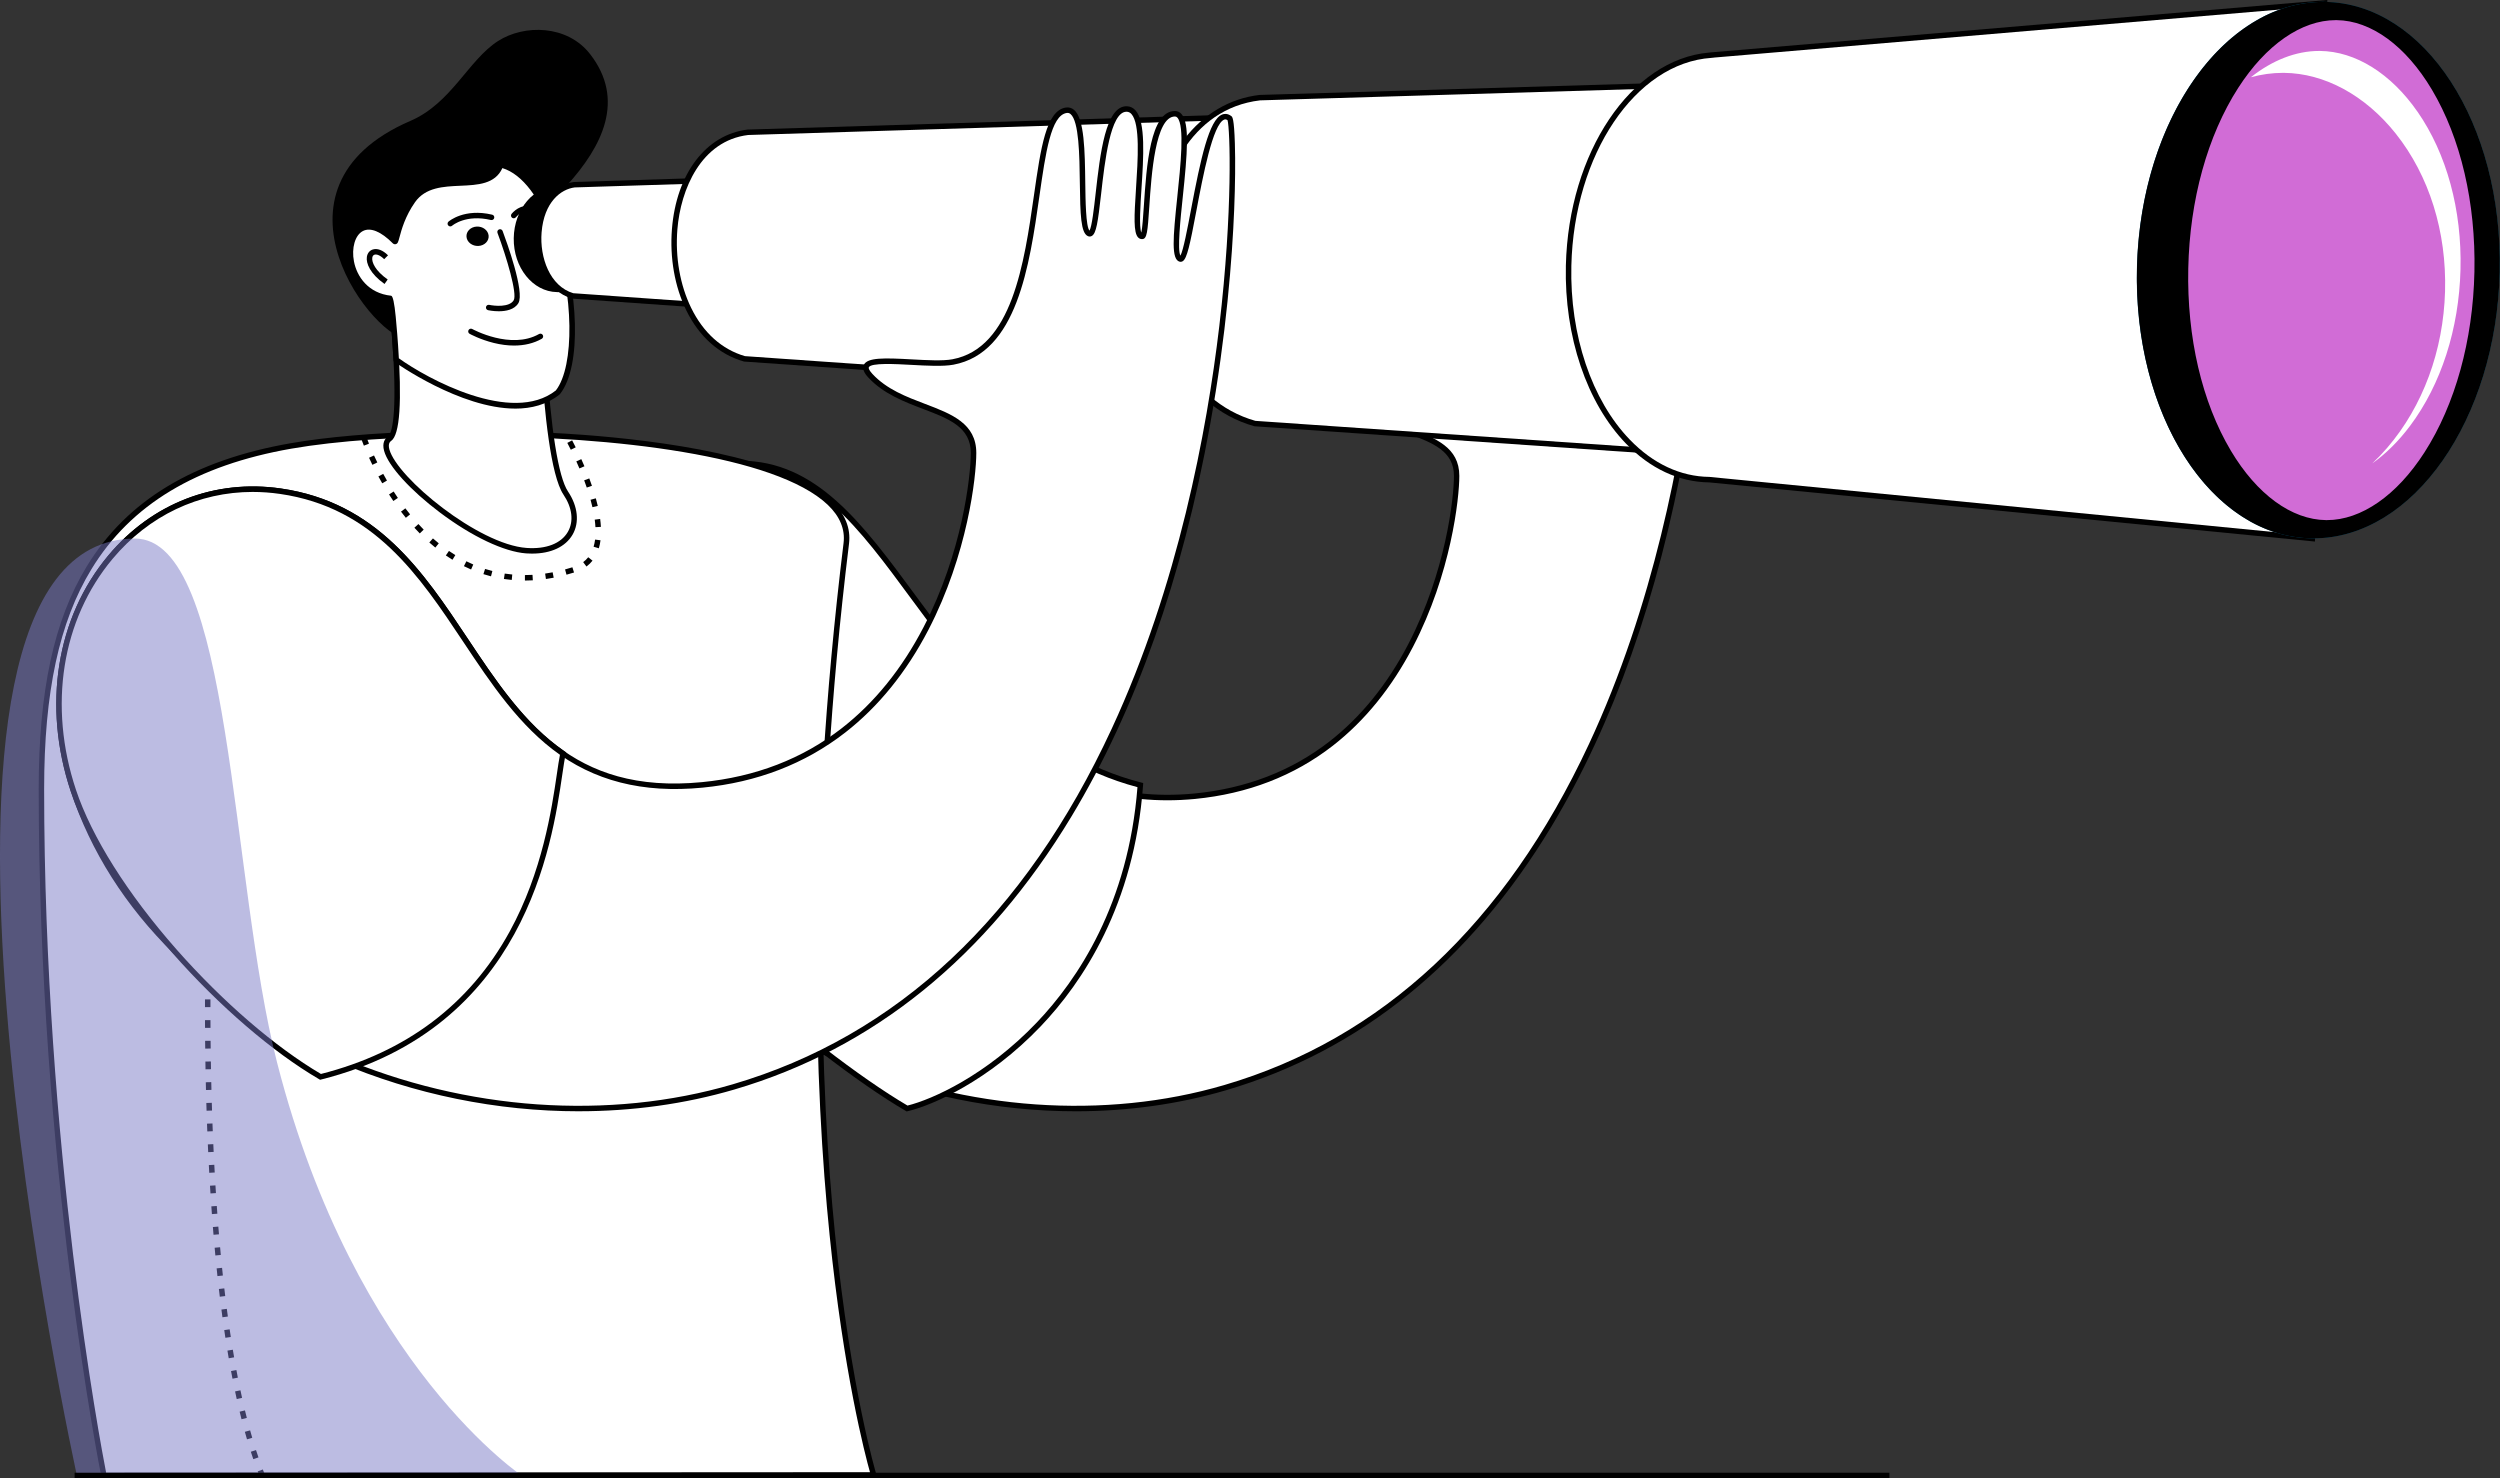 <svg width="367" height="217" viewBox="0 0 367 217" fill="none" xmlns="http://www.w3.org/2000/svg">
<rect x="0" y="0" width="367" height="217" fill="#333333" stroke="none"/>
<g clip-path="url(#clip0_514_218)">
<path d="M250.114 22.456C246.424 19.69 244.603 42.746 243.136 42.398C240.985 41.889 245.878 21.813 242.37 21.813C237.724 21.813 238.776 39.098 237.729 39.187C235.496 39.374 239.719 21.363 235.576 21.144C231.182 20.914 231.886 39.554 230.186 38.796C228.22 37.917 230.711 20.753 226.967 21.318C220.655 22.271 225.417 54.268 210.911 56.978C206.851 57.736 195.859 55.294 199.22 58.927C204.187 64.296 213.835 63.121 213.835 69.861C213.835 76.601 208.635 113.661 175.398 116.888C140.847 120.243 127.067 79.533 115.654 75.286C95.747 67.877 78.435 94.036 86.316 117.697C97.97 152.688 143.816 170.246 179.822 159.679C253.201 138.144 251.504 23.508 250.111 22.461L250.114 22.456Z" fill="white"/>
<path d="M157.915 163.136C146.403 163.136 134.645 160.777 123.784 156.137C114.765 152.283 106.932 147.118 100.503 140.785C93.677 134.061 88.777 126.333 85.941 117.817C81.496 104.474 84.873 88.897 94.149 79.94C100.369 73.934 108.261 72.097 115.801 74.903C119.553 76.298 123.379 81.298 128.229 87.628C138.289 100.76 152.067 118.749 175.366 116.484C182.941 115.747 189.609 113.174 195.184 108.831C199.787 105.245 203.673 100.449 206.728 94.572C212.231 83.989 213.439 73.141 213.439 69.856C213.439 66.211 210.327 65.028 206.72 63.657C204.072 62.65 201.07 61.509 198.931 59.195C198.684 58.93 197.937 58.124 198.282 57.388C198.791 56.303 201.199 56.378 205.081 56.592C207.242 56.71 209.478 56.833 210.841 56.579C219.29 55.002 221.006 42.995 222.388 33.347C223.347 26.639 224.104 21.339 226.913 20.916C227.347 20.852 227.754 20.967 228.089 21.251C229.567 22.507 229.626 27.129 229.682 31.598C229.714 34.064 229.76 37.722 230.261 38.346C230.598 37.746 230.887 35.181 231.123 33.09C231.752 27.514 232.545 20.576 235.6 20.739C236.069 20.764 236.473 20.965 236.8 21.334C238.262 22.978 237.933 27.994 237.641 32.42C237.499 34.581 237.29 37.738 237.6 38.598C237.745 37.928 237.852 36.332 237.949 34.894C238.326 29.204 238.843 21.412 242.372 21.412C242.728 21.412 243.047 21.559 243.299 21.835C244.493 23.16 244.148 27.399 243.484 33.713C243.173 36.659 242.715 41.013 243.146 41.883C243.553 41.104 244.124 38.086 244.632 35.398C245.995 28.2 247.184 22.638 249.061 21.91C249.361 21.795 249.83 21.738 250.36 22.135C250.521 22.255 250.762 22.437 250.874 26.031C250.955 28.572 250.92 31.877 250.781 35.336C250.502 42.199 249.683 53.069 247.366 65.874C243.438 87.596 236.835 106.255 227.744 121.339C215.744 141.245 199.662 154.273 179.945 160.06C172.929 162.119 165.477 163.136 157.92 163.136H157.915ZM108.716 74.392C103.716 74.392 98.899 76.47 94.703 80.519C85.641 89.269 82.35 104.503 86.702 117.563C89.497 125.958 94.331 133.576 101.065 140.212C107.422 146.472 115.172 151.582 124.1 155.398C141.923 163.01 162.194 164.43 179.715 159.288C202.923 152.479 220.934 135.643 233.246 109.254C242.745 88.897 246.844 66.937 248.612 52.102C250.58 35.572 250.154 23.897 249.806 22.732C249.594 22.595 249.452 22.622 249.351 22.662C247.741 23.286 246.346 30.666 245.42 35.55C244.496 40.435 244.089 42.317 243.484 42.711C243.35 42.799 243.192 42.826 243.044 42.791C241.866 42.513 242.019 39.923 242.68 33.633C243.154 29.134 243.743 23.535 242.699 22.376C242.6 22.266 242.498 22.218 242.37 22.218C239.593 22.218 239.063 30.187 238.747 34.951C238.5 38.657 238.417 39.535 237.761 39.589C237.531 39.607 237.319 39.53 237.151 39.366C236.454 38.683 236.57 36.38 236.835 32.372C237.102 28.315 237.434 23.267 236.195 21.872C236.01 21.663 235.806 21.562 235.552 21.548C233.246 21.422 232.443 28.505 231.916 33.186C231.45 37.299 231.23 38.772 230.593 39.136C230.413 39.238 230.212 39.248 230.02 39.163C229.007 38.71 228.93 36.263 228.871 31.611C228.823 27.723 228.761 22.884 227.561 21.867C227.401 21.73 227.232 21.682 227.026 21.714C224.809 22.049 224.016 27.592 223.175 33.464C221.759 43.367 219.997 55.69 210.981 57.372C209.521 57.645 207.237 57.519 205.028 57.398C202.749 57.273 199.305 57.085 199 57.733C198.947 57.846 199.048 58.154 199.509 58.652C201.523 60.826 204.305 61.886 206.993 62.907C210.715 64.32 214.229 65.657 214.229 69.858C214.229 73.2 213.008 84.219 207.43 94.944C204.321 100.923 200.36 105.81 195.666 109.465C189.968 113.902 183.158 116.532 175.43 117.285C174.046 117.418 172.691 117.483 171.373 117.483C150.069 117.483 137.159 100.623 127.578 88.115C122.996 82.136 119.041 76.97 115.509 75.656C113.233 74.809 110.952 74.389 108.708 74.389L108.716 74.392Z" fill="black"/>
<path d="M108.422 68.024C86.41 68.27 78.227 91.538 86.394 116.055C91.351 130.941 119.414 154.693 133.156 162.724C141.35 160.799 165.049 147.592 167.4 115.247C136.072 107.208 131.255 67.769 108.419 68.024H108.422Z" fill="white"/>
<path d="M133.092 163.155L132.953 163.075C119.24 155.063 91.002 131.174 86.011 116.187C81.041 101.261 82.026 86.798 88.651 77.503C93.188 71.135 100.024 67.721 108.416 67.628C108.491 67.628 108.569 67.628 108.646 67.628C119.853 67.628 126.625 76.839 134.46 87.494C142.488 98.411 151.587 110.783 167.501 114.866L167.825 114.949L167.801 115.284C166.524 132.856 158.916 144.231 152.76 150.679C145.123 158.678 136.902 162.266 133.25 163.123L133.095 163.16L133.092 163.155ZM108.421 68.027L108.427 68.428C100.3 68.519 93.688 71.818 89.307 77.966C82.832 87.055 81.885 101.247 86.777 115.93C91.693 130.689 119.55 154.259 133.223 162.298C136.862 161.396 144.78 157.869 152.182 150.12C158.21 143.808 165.648 132.701 166.979 115.555C150.99 111.318 141.872 98.918 133.818 87.965C126.06 77.418 119.355 68.318 108.429 68.428L108.424 68.027H108.421Z" fill="black"/>
<path d="M6.079 115.825C6.079 91.055 12.557 70.731 42.722 65.466C66.501 61.316 126.231 63.48 124.234 79.779C113.413 168.012 128.251 216.531 128.251 216.531L15.253 216.598C15.253 216.598 6.079 171.378 6.079 115.825Z" fill="white"/>
<path d="M14.923 217L14.859 216.679C14.768 216.226 5.68 170.784 5.68 115.825C5.68 101.419 7.926 91.026 12.749 83.121C18.643 73.457 28.427 67.553 42.657 65.068C53.331 63.204 70.632 62.711 85.705 63.841C96.317 64.636 115.153 66.95 122.062 73.519C124.051 75.409 124.916 77.53 124.635 79.828C119.052 125.353 120.436 160.065 122.584 181.168C124.908 204.034 128.601 216.29 128.638 216.414L128.796 216.933H128.253L14.926 217.003L14.923 217ZM69.052 64.039C58.887 64.039 49.405 64.706 42.791 65.86C28.802 68.302 19.2 74.086 13.432 83.539C8.69 91.313 6.48 101.571 6.48 115.822C6.48 168.262 14.765 212.019 15.579 216.194L127.715 216.127C126.994 213.567 123.848 201.587 121.783 181.281C119.63 160.132 118.241 125.345 123.834 79.728C124.084 77.699 123.299 75.805 121.507 74.1C113.905 66.872 90.025 64.039 69.052 64.039Z" fill="black"/>
<path d="M38.124 216.748C38.025 216.502 37.929 216.256 37.832 216.004L38.582 215.717C38.676 215.964 38.772 216.21 38.869 216.451L38.124 216.751V216.748ZM37.182 214.204C37.058 213.848 36.938 213.484 36.82 213.117L37.583 212.871C37.701 213.232 37.819 213.591 37.942 213.945L37.182 214.204ZM36.258 211.291C36.151 210.927 36.046 210.56 35.944 210.19L36.718 209.976C36.82 210.343 36.925 210.707 37.029 211.066L36.258 211.294V211.291ZM35.454 208.345C35.361 207.979 35.27 207.609 35.179 207.234L35.961 207.047C36.049 207.416 36.14 207.783 36.234 208.147L35.454 208.345ZM34.75 205.378C34.667 205.009 34.587 204.637 34.509 204.262L35.296 204.096C35.374 204.468 35.454 204.837 35.537 205.204L34.753 205.378H34.75ZM34.129 202.393C34.057 202.02 33.984 201.646 33.915 201.271L34.705 201.123C34.774 201.498 34.847 201.87 34.916 202.24L34.129 202.393ZM33.577 199.396C33.513 199.021 33.449 198.646 33.387 198.269L34.18 198.138C34.241 198.513 34.306 198.887 34.37 199.257L33.577 199.394V199.396ZM33.087 196.389C33.031 196.014 32.975 195.637 32.919 195.259L33.714 195.144C33.77 195.519 33.824 195.894 33.883 196.269L33.087 196.389ZM32.654 193.377C32.603 193.002 32.552 192.624 32.504 192.244L33.299 192.139C33.347 192.517 33.398 192.892 33.449 193.267L32.654 193.374V193.377ZM32.265 190.356C32.22 189.978 32.174 189.601 32.131 189.223L32.929 189.132C32.972 189.51 33.018 189.887 33.063 190.262L32.265 190.359V190.356ZM31.92 187.333C31.88 186.955 31.839 186.578 31.802 186.197L32.6 186.117C32.637 186.495 32.678 186.872 32.718 187.247L31.92 187.333ZM31.614 184.304C31.58 183.927 31.542 183.546 31.51 183.166L32.311 183.094C32.346 183.471 32.38 183.849 32.415 184.227L31.614 184.304ZM31.344 181.268C31.312 180.887 31.282 180.507 31.25 180.127L32.051 180.063C32.08 180.44 32.113 180.82 32.145 181.198L31.344 181.265V181.268ZM31.106 178.231C31.079 177.851 31.049 177.473 31.025 177.093L31.826 177.037C31.853 177.414 31.88 177.794 31.906 178.172L31.106 178.231ZM30.897 175.197C30.873 174.817 30.849 174.439 30.827 174.062L31.628 174.013C31.652 174.391 31.673 174.769 31.698 175.146L30.897 175.197ZM30.717 172.168C30.696 171.788 30.677 171.411 30.656 171.033L31.459 170.99C31.478 171.368 31.499 171.745 31.521 172.123L30.717 172.168ZM30.562 169.135C30.543 168.754 30.527 168.374 30.511 167.996L31.315 167.962C31.331 168.339 31.349 168.719 31.365 169.1L30.562 169.137V169.135ZM30.431 166.095C30.415 165.715 30.401 165.335 30.388 164.954L31.191 164.925C31.205 165.303 31.221 165.683 31.234 166.063L30.431 166.095ZM30.324 163.056C30.31 162.676 30.3 162.295 30.289 161.915L31.092 161.891C31.103 162.269 31.116 162.649 31.127 163.029L30.324 163.056ZM30.238 160.017C30.227 159.634 30.219 159.253 30.211 158.876L31.015 158.857C31.023 159.235 31.033 159.615 31.041 159.995L30.238 160.017ZM30.171 156.977C30.163 156.594 30.158 156.214 30.152 155.837L30.956 155.823C30.961 156.201 30.969 156.581 30.974 156.961L30.171 156.975V156.977ZM30.126 153.935C30.12 153.552 30.118 153.172 30.112 152.795L30.916 152.787C30.918 153.164 30.924 153.542 30.929 153.925L30.126 153.935ZM30.099 150.893L30.093 149.753H30.897L30.902 150.888L30.099 150.893ZM30.894 147.851H30.091V146.711H30.894V147.851ZM30.902 144.818L30.099 144.812L30.107 143.671L30.91 143.677L30.902 144.815V144.818ZM30.929 141.781L30.126 141.77L30.142 140.629L30.945 140.64L30.929 141.778V141.781ZM30.974 138.747L30.171 138.734L30.193 137.593L30.996 137.609L30.974 138.747ZM31.039 135.713L30.235 135.694L30.265 134.554L31.068 134.575L31.039 135.713ZM31.122 132.679L30.318 132.655C30.332 132.248 30.343 131.868 30.356 131.514L31.159 131.541C31.148 131.892 31.135 132.272 31.122 132.679ZM31.229 129.645L30.425 129.613C30.455 128.869 30.474 128.47 30.474 128.47L31.277 128.507C31.277 128.507 31.258 128.903 31.229 129.642V129.645Z" fill="black"/>
<path d="M86.65 7.972C83.271 3.596 76.935 3.58 73.127 6.014C68.741 8.821 66.291 15.143 60.239 17.751C37.301 27.64 55.16 50.326 60.205 49.861C64.21 49.491 64.026 44.095 66.95 41.345C73.602 35.084 96.92 21.272 86.648 7.969L86.65 7.972Z" fill="black"/>
<path d="M79.8 52.179C79.644 52.236 79.489 52.289 79.331 52.34C76.793 53.674 74.059 54.284 71.129 54.174C67.287 54.164 63.704 53.194 60.383 51.266L57.944 49.381C58.386 55.112 58.694 63.346 57.197 64.393C53.678 66.848 69.011 80.248 77.277 80.84C83.594 81.292 85.98 76.745 83.051 72.381C80.884 69.154 80.057 56.512 79.802 52.182L79.8 52.179Z" fill="white"/>
<path d="M78.118 81.271C77.835 81.271 77.543 81.26 77.246 81.239C74.008 81.008 69.276 78.764 64.588 75.241C60.215 71.952 56.996 68.401 56.388 66.192C56.059 64.995 56.519 64.374 56.964 64.064C57.746 63.517 58.306 59.383 57.54 49.413L57.47 48.511L60.606 50.932C63.843 52.803 67.383 53.759 71.129 53.77C73.989 53.877 76.683 53.277 79.144 51.981L79.206 51.955C79.358 51.904 79.511 51.853 79.663 51.797L80.17 51.617L80.202 52.153C80.834 62.933 81.964 70.038 83.383 72.153C84.842 74.327 85.094 76.695 84.052 78.489C83.013 80.278 80.879 81.268 78.118 81.268V81.271ZM58.407 50.251C59.031 58.965 58.702 63.831 57.425 64.722C57.299 64.811 56.916 65.078 57.162 65.981C58.311 70.15 70.227 79.935 77.302 80.438C80.164 80.642 82.371 79.787 83.356 78.087C84.251 76.545 84.018 74.544 82.713 72.603C80.839 69.807 79.894 60.379 79.43 52.742C76.865 54.07 74.067 54.688 71.113 54.576C67.231 54.565 63.549 53.569 60.18 51.614L60.137 51.585L58.41 50.251H58.407Z" fill="black"/>
<path d="M73.511 24.194C71.786 29.046 63.924 24.703 60.588 29.466C58.354 32.656 58.226 35.711 57.955 35.438C50.431 27.86 48.407 42.872 57.377 43.812C57.431 43.817 57.921 48.123 58.167 52.812C60.981 54.879 74.684 63.362 81.889 57.599C86.876 51.307 82.663 26.363 73.511 24.194Z" fill="white"/>
<path d="M75.65 59.983C67.542 59.983 58.049 53.224 57.928 53.136L57.776 53.023L57.765 52.833C57.556 48.867 57.17 45.174 57.034 44.176C53.427 43.664 51.644 40.954 51.178 38.539C50.72 36.177 51.424 33.987 52.891 33.213C53.687 32.792 55.355 32.468 57.835 34.766C57.848 34.718 57.861 34.669 57.872 34.621C58.151 33.582 58.726 31.424 60.258 29.239C62.025 26.714 64.971 26.582 67.568 26.467C70.136 26.352 72.351 26.253 73.13 24.063L73.251 23.723L73.601 23.806C76.949 24.598 79.942 28.345 82.026 34.353C84.789 42.317 85.52 53.66 82.203 57.851L82.138 57.915C80.272 59.407 78.02 59.985 75.65 59.985V59.983ZM58.555 52.6C62.668 55.562 75.147 62.414 81.6 57.316C84.379 53.733 84.23 43.153 81.268 34.616C79.348 29.084 76.689 25.576 73.749 24.676C72.686 27.043 70.104 27.158 67.603 27.268C65.073 27.381 62.456 27.498 60.914 29.697C59.465 31.767 58.932 33.756 58.646 34.827C58.464 35.51 58.394 35.765 58.097 35.842C57.944 35.883 57.784 35.837 57.666 35.722C55.933 33.976 54.367 33.336 53.261 33.922C52.123 34.522 51.577 36.402 51.962 38.386C52.388 40.585 54.043 43.059 57.414 43.412C57.671 43.439 57.898 44.474 58.094 46.516C58.207 47.678 58.413 49.989 58.552 52.597L58.555 52.6Z" fill="black"/>
<path d="M71.73 34.594C71.802 35.379 71.133 36.056 70.236 36.105C69.339 36.153 68.554 35.559 68.482 34.771C68.41 33.987 69.079 33.309 69.976 33.261C70.873 33.213 71.658 33.807 71.73 34.594Z" fill="black"/>
<path d="M78.333 33.989C78.389 34.656 77.942 35.224 77.332 35.256C76.721 35.288 76.18 34.771 76.124 34.104C76.068 33.438 76.515 32.87 77.125 32.838C77.736 32.806 78.277 33.322 78.333 33.989Z" fill="black"/>
<path d="M66.103 32.838C66.103 32.838 68.235 30.974 72.161 31.906L66.103 32.838Z" fill="white"/>
<path d="M66.103 33.239C65.991 33.239 65.878 33.194 65.801 33.1C65.656 32.934 65.672 32.68 65.838 32.535C65.932 32.455 68.173 30.548 72.254 31.515C72.471 31.566 72.602 31.783 72.552 32C72.501 32.217 72.284 32.348 72.067 32.297C68.409 31.429 66.446 33.071 66.366 33.14C66.291 33.205 66.197 33.237 66.103 33.237V33.239Z" fill="black"/>
<path d="M75.415 31.646C75.415 31.646 76.762 29.999 78.106 30.953L75.415 31.646Z" fill="white"/>
<path d="M75.415 32.045C75.324 32.045 75.235 32.016 75.16 31.954C74.989 31.815 74.965 31.561 75.104 31.389C75.653 30.72 77.032 29.697 78.339 30.623C78.521 30.752 78.564 31.003 78.435 31.183C78.307 31.362 78.055 31.408 77.876 31.279C76.855 30.556 75.771 31.844 75.725 31.901C75.645 31.997 75.53 32.048 75.415 32.048V32.045Z" fill="black"/>
<path d="M75.466 50.728C74.523 50.728 73.524 50.6 72.485 50.343C70.455 49.839 68.999 49.033 68.937 49.001C68.744 48.894 68.675 48.648 68.782 48.455C68.889 48.262 69.135 48.19 69.328 48.299C69.384 48.331 74.986 51.39 79.134 49.033C79.327 48.923 79.573 48.99 79.683 49.183C79.793 49.376 79.726 49.622 79.533 49.732C78.365 50.396 76.989 50.728 75.468 50.728H75.466Z" fill="black"/>
<path d="M56.448 41.685C54.324 40.18 53.717 38.646 53.856 37.711C53.936 37.176 54.249 36.779 54.718 36.627C55.382 36.41 56.202 36.721 56.962 37.481L56.394 38.049C55.768 37.422 55.248 37.296 54.97 37.39C54.75 37.462 54.675 37.671 54.651 37.832C54.552 38.499 55.082 39.736 56.911 41.032L56.448 41.688V41.685Z" fill="black"/>
<path d="M81.956 27.314C78.403 27.247 75.473 30.677 75.417 34.975C75.361 39.273 78.194 42.812 81.75 42.88L116.791 43.541L117 27.975L81.959 27.314H81.956Z" fill="black"/>
<path d="M84.331 27.11C77.487 27.94 77.211 41.455 84.085 43.439L126.814 46.452L127.09 25.766L84.331 27.11Z" fill="white"/>
<path d="M127.21 46.883L126.787 46.853L84.015 43.838L83.975 43.827C82.151 43.3 80.686 41.985 79.739 40.022C78.9 38.287 78.534 36.169 78.702 34.056C79.032 29.967 81.222 27.086 84.285 26.714H84.32L127.5 25.353L127.213 46.885L127.21 46.883ZM84.157 43.043L126.42 46.023L126.686 26.183L84.366 27.514C82.344 27.769 79.864 29.648 79.506 34.12C79.211 37.789 80.716 42.02 84.16 43.045L84.157 43.043Z" fill="black"/>
<path d="M132.548 36.169C132.611 30.457 130.152 25.798 127.057 25.764C123.962 25.73 121.402 30.333 121.339 36.046C121.277 41.759 123.735 46.417 126.83 46.451C129.925 46.485 132.485 41.882 132.548 36.169Z" fill="url(#paint0_linear_514_218)"/>
<path d="M109.799 19.417C95.719 21.104 95.157 48.634 109.296 52.678L197.197 58.828L197.759 16.696L109.799 19.417Z" fill="white"/>
<path d="M197.593 59.262L197.17 59.233L109.226 53.077L109.186 53.066C105.558 52.027 102.636 49.427 100.74 45.547C99.048 42.084 98.304 37.851 98.641 33.622C99.292 25.482 103.654 19.749 109.754 19.02H109.789L198.169 16.284L197.596 59.262H197.593ZM109.366 52.281L196.801 58.4L197.352 17.111L109.829 19.818C102.912 20.659 99.908 27.812 99.439 33.687C99.112 37.773 99.83 41.859 101.461 45.196C103.247 48.851 105.981 51.301 109.366 52.284V52.281Z" fill="black"/>
<path d="M209.006 37.89C209.134 26.255 204.077 16.766 197.71 16.696C191.344 16.626 186.079 26.002 185.951 37.637C185.823 49.272 190.881 58.761 197.247 58.831C203.613 58.901 208.878 49.526 209.006 37.89Z" fill="url(#paint1_linear_514_218)"/>
<path d="M184.951 14.332C164.308 16.75 163.494 56.354 184.225 62.178L313.118 71.074L313.927 10.465L184.951 14.332Z" fill="white"/>
<path d="M313.515 71.505L313.092 71.476L184.159 62.577L184.119 62.567C178.862 61.089 174.623 57.393 171.865 51.877C169.396 46.942 168.298 40.895 168.775 34.854C169.693 23.187 176.026 14.974 184.906 13.935H184.941L314.337 10.053L313.518 71.508L313.515 71.505ZM184.295 61.782L312.722 70.645L313.52 10.88L184.981 14.733C174.687 15.949 170.248 26.363 169.573 34.916C169.107 40.812 170.175 46.709 172.58 51.515C175.228 56.809 179.277 60.36 184.293 61.782H184.295Z" fill="black"/>
<path d="M330.411 40.951C330.592 24.214 323.171 10.564 313.835 10.463C304.499 10.362 296.784 23.848 296.603 40.585C296.422 57.323 303.844 70.973 313.179 71.074C322.515 71.175 330.23 57.688 330.411 40.951Z" fill="url(#paint2_linear_514_218)"/>
<path d="M341.241 0.439L251.192 8.09V8.1C239.913 8.869 230.656 22.368 230.27 39.01C229.871 56.228 239.12 70.289 250.927 70.418C250.929 70.418 250.932 70.418 250.935 70.418L339.444 79.062L341.241 0.439Z" fill="white"/>
<path d="M339.837 79.501L250.916 70.817C246.474 70.766 242.245 68.795 238.692 65.118C232.927 59.155 229.63 49.389 229.869 38.997C230.254 22.373 239.455 8.714 250.873 7.72L251.157 7.688L341.653 0L339.837 79.501ZM250.948 70.013H250.978L339.055 78.617L340.831 0.876L251.577 8.456V8.462L251.221 8.497C240.079 9.257 231.055 22.662 230.675 39.013C230.439 49.196 233.652 58.745 239.27 64.556C242.674 68.077 246.706 69.963 250.932 70.008H250.948V70.013Z" fill="black"/>
<path d="M366.921 40.541C367.646 18.799 356.323 0.777 341.629 0.287C326.935 -0.203 314.436 17.025 313.711 38.766C312.986 60.507 324.31 78.529 339.004 79.019C353.697 79.509 366.196 62.282 366.921 40.541Z" fill="url(#paint3_linear_514_218)"/>
<path d="M341.042 0.281C326.43 0.281 314.211 17.719 313.71 39.366C313.207 61.112 324.719 78.869 339.422 79.029C339.489 79.029 339.556 79.029 339.623 79.029C354.236 79.029 366.455 61.592 366.955 39.944C367.459 18.198 355.947 0.442 341.243 0.281C341.176 0.281 341.109 0.281 341.042 0.281Z" fill="black"/>
<path d="M342.893 2.555C342.939 2.555 342.984 2.555 343.027 2.555C348.228 2.616 353.444 6.403 357.337 12.942C361.622 20.137 363.86 29.715 363.644 39.907C363.429 50.05 360.805 59.538 356.253 66.618C352.113 73.061 346.768 76.753 341.587 76.753C341.541 76.753 341.496 76.753 341.45 76.753C336.25 76.692 331.033 72.905 327.14 66.366C322.855 59.171 320.617 49.593 320.834 39.401C321.048 29.258 323.672 19.77 328.224 12.69C332.364 6.25 337.709 2.555 342.891 2.555" fill="#D16CD6"/>
<path d="M341.589 77.158H341.45C336.105 77.094 330.766 73.235 326.8 66.573C322.478 59.313 320.218 49.66 320.437 39.393C320.654 29.177 323.3 19.615 327.89 12.473C332.105 5.915 337.573 2.153 342.896 2.153H343.035C348.38 2.217 353.72 6.076 357.686 12.738C362.007 19.998 364.268 29.651 364.048 39.918C363.831 50.134 361.185 59.696 356.596 66.838C352.381 73.395 346.913 77.158 341.589 77.158ZM342.893 2.956C337.851 2.956 332.627 6.585 328.565 12.907C324.055 19.928 321.452 29.338 321.238 39.409C321.024 49.528 323.244 59.029 327.488 66.16C331.309 72.576 336.4 76.293 341.458 76.352H341.589C346.632 76.352 351.856 72.726 355.918 66.401C360.428 59.38 363.03 49.968 363.245 39.899C363.459 29.78 361.239 20.279 356.995 13.148C353.173 6.732 348.083 3.015 343.025 2.956H342.893Z" fill="black"/>
<path d="M354.887 16.401C350.993 10.784 345.777 7.533 340.577 7.479C340.531 7.479 340.488 7.479 340.443 7.479C337.047 7.479 333.582 8.842 330.431 11.338C331.989 10.915 333.566 10.695 335.128 10.695C335.181 10.695 335.232 10.695 335.283 10.695C341.249 10.749 347.231 13.999 351.698 19.617C356.611 25.798 359.179 34.021 358.933 42.778C358.687 51.489 355.677 59.637 350.458 65.718C349.751 66.54 349.015 67.312 348.254 68.027C350.244 66.613 352.126 64.752 353.81 62.502C358.36 56.421 360.984 48.273 361.201 39.562C361.418 30.808 359.177 22.582 354.895 16.404L354.887 16.401Z" fill="white"/>
<path d="M180.512 17.363C176.689 14.498 174.801 38.389 173.282 38.027C171.052 37.5 176.124 16.696 172.487 16.696C167.672 16.696 168.762 34.608 167.678 34.699C165.362 34.892 169.74 16.227 165.447 16.003C160.895 15.764 161.623 35.082 159.861 34.294C157.824 33.384 160.405 15.595 156.527 16.182C149.988 17.17 154.921 50.329 139.888 53.136C135.681 53.92 124.29 51.389 127.771 55.154C132.917 60.719 142.916 59.501 142.916 66.484C142.916 73.468 137.529 111.875 103.084 115.22C67.279 118.696 71.569 76.507 41.171 72.105C19.384 68.951 2.6 91.535 10.767 116.055C22.844 152.315 70.356 170.511 107.669 159.562C183.715 137.247 181.956 18.445 180.512 17.363Z" fill="white"/>
<path d="M84.964 163.136C73.037 163.136 60.851 160.692 49.599 155.882C40.253 151.89 32.137 146.539 25.477 139.976C18.405 133.009 13.328 125.005 10.388 116.181C6.202 103.617 8.267 90.662 15.912 81.523C22.304 73.88 31.534 70.303 41.23 71.706C55.364 73.752 62.133 83.925 68.678 93.766C76.516 105.548 83.922 116.679 103.045 114.818C110.896 114.055 117.81 111.388 123.591 106.887C128.363 103.17 132.39 98.197 135.558 92.105C141.265 81.137 142.512 69.893 142.512 66.484C142.512 62.698 139.283 61.469 135.542 60.047C132.8 59.005 129.691 57.822 127.474 55.428C127.222 55.154 126.451 54.324 126.805 53.572C127.329 52.455 129.82 52.536 133.836 52.755C136.078 52.878 138.394 53.007 139.811 52.742C148.575 51.106 150.356 38.657 151.788 28.655C152.782 21.709 153.566 16.225 156.464 15.786C156.908 15.719 157.326 15.836 157.671 16.128C159.198 17.424 159.259 22.212 159.318 26.84C159.35 29.416 159.399 33.245 159.937 33.858C160.293 33.266 160.596 30.575 160.842 28.387C161.493 22.617 162.301 15.435 165.466 15.601C165.949 15.625 166.364 15.831 166.701 16.211C168.211 17.912 167.868 23.107 167.569 27.688C167.419 29.973 167.199 33.322 167.544 34.142C167.702 33.478 167.815 31.777 167.917 30.251C168.308 24.36 168.843 16.294 172.485 16.294C172.849 16.294 173.179 16.444 173.433 16.728C174.667 18.099 174.309 22.488 173.62 29.027C173.296 32.115 172.814 36.691 173.286 37.529C173.709 36.761 174.309 33.596 174.841 30.776C176.253 23.321 177.484 17.561 179.42 16.808C179.728 16.688 180.208 16.632 180.751 17.039C180.915 17.162 181.164 17.347 181.279 21.066C181.362 23.698 181.327 27.123 181.18 30.706C180.891 37.819 180.042 49.081 177.642 62.35C173.572 84.856 166.73 104.196 157.31 119.826C144.877 140.453 128.213 153.949 107.782 159.947C100.514 162.079 92.791 163.134 84.961 163.134L84.964 163.136ZM37.117 72.215C29.197 72.215 21.851 75.677 16.528 82.042C9.065 90.965 7.054 103.633 11.151 115.932C14.048 124.632 19.058 132.532 26.039 139.408C32.629 145.899 40.663 151.193 49.914 155.146C68.386 163.037 89.396 164.507 107.559 159.179C131.716 152.09 150.436 134.527 163.201 106.978C172.964 85.909 177.174 63.236 178.987 47.922C181.011 30.829 180.561 18.811 180.202 17.639C179.975 17.491 179.822 17.518 179.712 17.561C178.036 18.212 176.59 25.865 175.631 30.928C174.675 35.987 174.255 37.934 173.634 38.338C173.497 38.426 173.339 38.456 173.189 38.421C171.92 38.121 172.19 34.964 172.822 28.947C173.312 24.282 173.923 18.477 172.838 17.269C172.734 17.154 172.624 17.1 172.488 17.1C169.596 17.1 169.025 25.693 168.72 30.307C168.471 34.062 168.377 35.044 167.713 35.1C167.48 35.119 167.263 35.042 167.092 34.873C166.377 34.169 166.495 31.788 166.768 27.637C167.044 23.431 167.389 18.196 166.101 16.747C165.906 16.527 165.691 16.42 165.426 16.404C165.405 16.404 165.386 16.404 165.365 16.404C163.006 16.404 162.186 23.664 161.643 28.481C161.171 32.653 160.933 34.265 160.28 34.637C160.1 34.742 159.894 34.75 159.701 34.664C158.662 34.201 158.579 31.531 158.52 26.853C158.469 22.82 158.405 17.805 157.157 16.744C156.989 16.6 156.809 16.549 156.59 16.584C154.281 16.932 153.497 22.419 152.589 28.773C151.122 39.029 149.295 51.794 139.963 53.537C138.453 53.818 136.086 53.69 133.799 53.564C131.434 53.435 127.86 53.237 127.538 53.92C127.479 54.046 127.586 54.367 128.068 54.889C130.157 57.147 133.041 58.245 135.831 59.305C139.682 60.77 143.321 62.151 143.321 66.495C143.321 69.957 142.055 81.373 136.276 92.486C133.055 98.679 128.952 103.743 124.089 107.529C118.185 112.124 111.134 114.85 103.128 115.627C94.328 116.481 87.128 114.639 81.114 109.998C75.763 105.869 71.824 99.946 68.014 94.221C61.566 84.53 54.898 74.507 41.118 72.512C39.774 72.316 38.438 72.22 37.12 72.22L37.117 72.215Z" fill="black"/>
<path d="M41.171 72.107C19.384 68.953 2.6 91.537 10.767 116.058C15.724 130.944 33.312 150.055 47.054 158.086C80.54 149.672 81.207 116.88 82.655 110.622C67.266 100.045 64.007 75.415 41.171 72.107Z" fill="white"/>
<path d="M46.993 158.514L46.851 158.431C40.02 154.441 32.171 147.688 25.313 139.906C18.027 131.637 12.725 123.213 10.385 116.184C6.199 103.62 8.264 90.665 15.909 81.525C22.301 73.883 31.531 70.305 41.228 71.709C55.361 73.754 62.13 83.927 68.675 93.766C72.748 99.89 76.963 106.22 82.881 110.287L83.106 110.443L83.044 110.711C82.883 111.407 82.731 112.451 82.535 113.771C81.044 123.939 77.083 150.95 47.148 158.472L46.99 158.512L46.993 158.514ZM37.114 72.215C29.194 72.215 21.848 75.677 16.525 82.042C9.062 90.965 7.051 103.633 11.148 115.932C13.456 122.862 18.702 131.188 25.916 139.379C32.672 147.045 40.387 153.697 47.113 157.658C59.627 154.474 68.943 147.45 74.804 136.781C79.643 127.974 81.009 118.664 81.743 113.661C81.917 112.478 82.058 111.514 82.203 110.804C76.272 106.646 72.07 100.329 68.005 94.218C61.557 84.527 54.89 74.504 41.11 72.509C39.766 72.314 38.429 72.217 37.112 72.217L37.114 72.215Z" fill="black"/>
<path d="M73.219 45.694C72.392 45.694 71.714 45.549 71.653 45.538C71.436 45.49 71.299 45.279 71.345 45.062C71.393 44.845 71.604 44.706 71.821 44.754C72.603 44.923 74.772 45.134 75.407 44.087C75.975 43.153 74.36 37.735 73.032 34.19C72.954 33.981 73.058 33.751 73.267 33.673C73.476 33.596 73.707 33.7 73.784 33.909C74.341 35.395 77.073 42.898 76.095 44.505C75.506 45.474 74.247 45.694 73.219 45.694Z" fill="black"/>
<path d="M77.058 85.223V84.42C77.425 84.42 77.8 84.409 78.172 84.388L78.218 85.191C77.832 85.213 77.441 85.223 77.058 85.226V85.223ZM75.125 85.135C74.74 85.1 74.354 85.052 73.974 84.993L74.094 84.201C74.458 84.257 74.831 84.302 75.2 84.337L75.125 85.138V85.135ZM80.141 84.996L80.025 84.201C80.392 84.147 80.762 84.085 81.129 84.016L81.281 84.806C80.901 84.878 80.518 84.942 80.141 84.999V84.996ZM72.081 84.605C71.708 84.508 71.333 84.401 70.964 84.284L71.21 83.518C71.564 83.63 71.922 83.735 72.279 83.826L72.078 84.605H72.081ZM83.161 84.367L82.95 83.593C83.303 83.496 83.665 83.389 84.026 83.277L84.267 84.043C83.895 84.16 83.523 84.27 83.159 84.367H83.161ZM69.156 83.603C68.805 83.451 68.452 83.287 68.104 83.113L68.463 82.396C68.797 82.562 69.138 82.72 69.475 82.867L69.156 83.603ZM86.091 83.164L85.611 82.519C85.89 82.313 86.139 82.072 86.353 81.804L86.982 82.305C86.725 82.629 86.425 82.918 86.091 83.167V83.164ZM66.42 82.173C66.096 81.973 65.769 81.761 65.45 81.541L65.906 80.88C66.213 81.092 66.529 81.298 66.843 81.491L66.42 82.173ZM87.909 80.489L87.14 80.259C87.237 79.935 87.312 79.581 87.36 79.209L88.155 79.314C88.102 79.729 88.019 80.125 87.909 80.492V80.489ZM63.905 80.385C63.608 80.144 63.311 79.892 63.024 79.638L63.557 79.038C63.836 79.284 64.122 79.528 64.411 79.763L63.905 80.387V80.385ZM61.626 78.309C61.359 78.036 61.091 77.755 60.831 77.471L61.423 76.93C61.675 77.206 61.937 77.482 62.197 77.747L61.624 78.309H61.626ZM87.411 77.388C87.392 77.035 87.357 76.665 87.306 76.285L88.102 76.18C88.155 76.579 88.193 76.973 88.212 77.345L87.408 77.388H87.411ZM59.578 76.014C59.34 75.723 59.101 75.417 58.866 75.107L59.506 74.622C59.736 74.925 59.969 75.222 60.202 75.508L59.578 76.014ZM86.969 74.453C86.889 74.103 86.795 73.736 86.693 73.366L87.467 73.152C87.572 73.532 87.668 73.91 87.754 74.274L86.972 74.453H86.969ZM57.744 73.548C57.524 73.227 57.312 72.906 57.109 72.587L57.786 72.153C57.987 72.464 58.194 72.78 58.408 73.096L57.744 73.548ZM86.136 71.575C86.013 71.216 85.885 70.86 85.756 70.512L86.508 70.231C86.642 70.587 86.771 70.948 86.897 71.315L86.136 71.575ZM56.11 70.948C55.912 70.605 55.724 70.271 55.548 69.944L56.255 69.561C56.429 69.882 56.614 70.212 56.806 70.546L56.11 70.948ZM85.057 68.766C84.904 68.404 84.752 68.059 84.605 67.729L85.335 67.4C85.486 67.735 85.641 68.085 85.796 68.452L85.057 68.766ZM54.667 68.238C54.487 67.871 54.324 67.523 54.174 67.197L54.905 66.862C55.052 67.183 55.213 67.526 55.39 67.885L54.667 68.238ZM83.793 66.024C83.592 65.619 83.418 65.279 83.279 65.017L83.989 64.642C84.13 64.91 84.31 65.258 84.513 65.668L83.793 66.024ZM53.416 65.427C53.143 64.744 53.012 64.345 53.004 64.329L53.767 64.074C53.767 64.074 53.898 64.468 54.163 65.127L53.416 65.424V65.427Z" fill="black"/>
<g style="mix-blend-mode:multiply" opacity="0.5">
<path d="M11.354 216.904C11.354 216.904 -19.13 79.137 19.802 79.059C34.126 79.03 33.761 129.04 40.689 156.04C52.163 200.765 76.994 216.904 76.994 216.904H11.354Z" fill="#7979C6"/>
</g>
<path d="M277.365 216.197H10.952V217H277.365V216.197Z" fill="black"/>
</g>
<defs>
<linearGradient id="paint0_linear_514_218" x1="120.171" y1="36.132" x2="131.416" y2="36.174" gradientUnits="userSpaceOnUse">
<stop stop-color="#003D5D"/>
<stop offset="1" stop-color="#0D7499"/>
</linearGradient>
<linearGradient id="paint1_linear_514_218" x1="184.827" y1="38.324" x2="207.92" y2="38.416" gradientUnits="userSpaceOnUse">
<stop stop-color="#003D5D"/>
<stop offset="1" stop-color="#0D7499"/>
</linearGradient>
<linearGradient id="paint2_linear_514_218" x1="295.475" y1="39.709" x2="329.339" y2="39.851" gradientUnits="userSpaceOnUse">
<stop stop-color="#003D5D"/>
<stop offset="1" stop-color="#0D7499"/>
</linearGradient>
<linearGradient id="paint3_linear_514_218" x1="313.677" y1="39.671" x2="366.952" y2="39.671" gradientUnits="userSpaceOnUse">
<stop stop-color="#003D5D"/>
<stop offset="1" stop-color="#0D7499"/>
</linearGradient>
<clipPath id="clip0_514_218">
<rect width="366.972" height="217" fill="white"/>
</clipPath>
</defs>
</svg>
